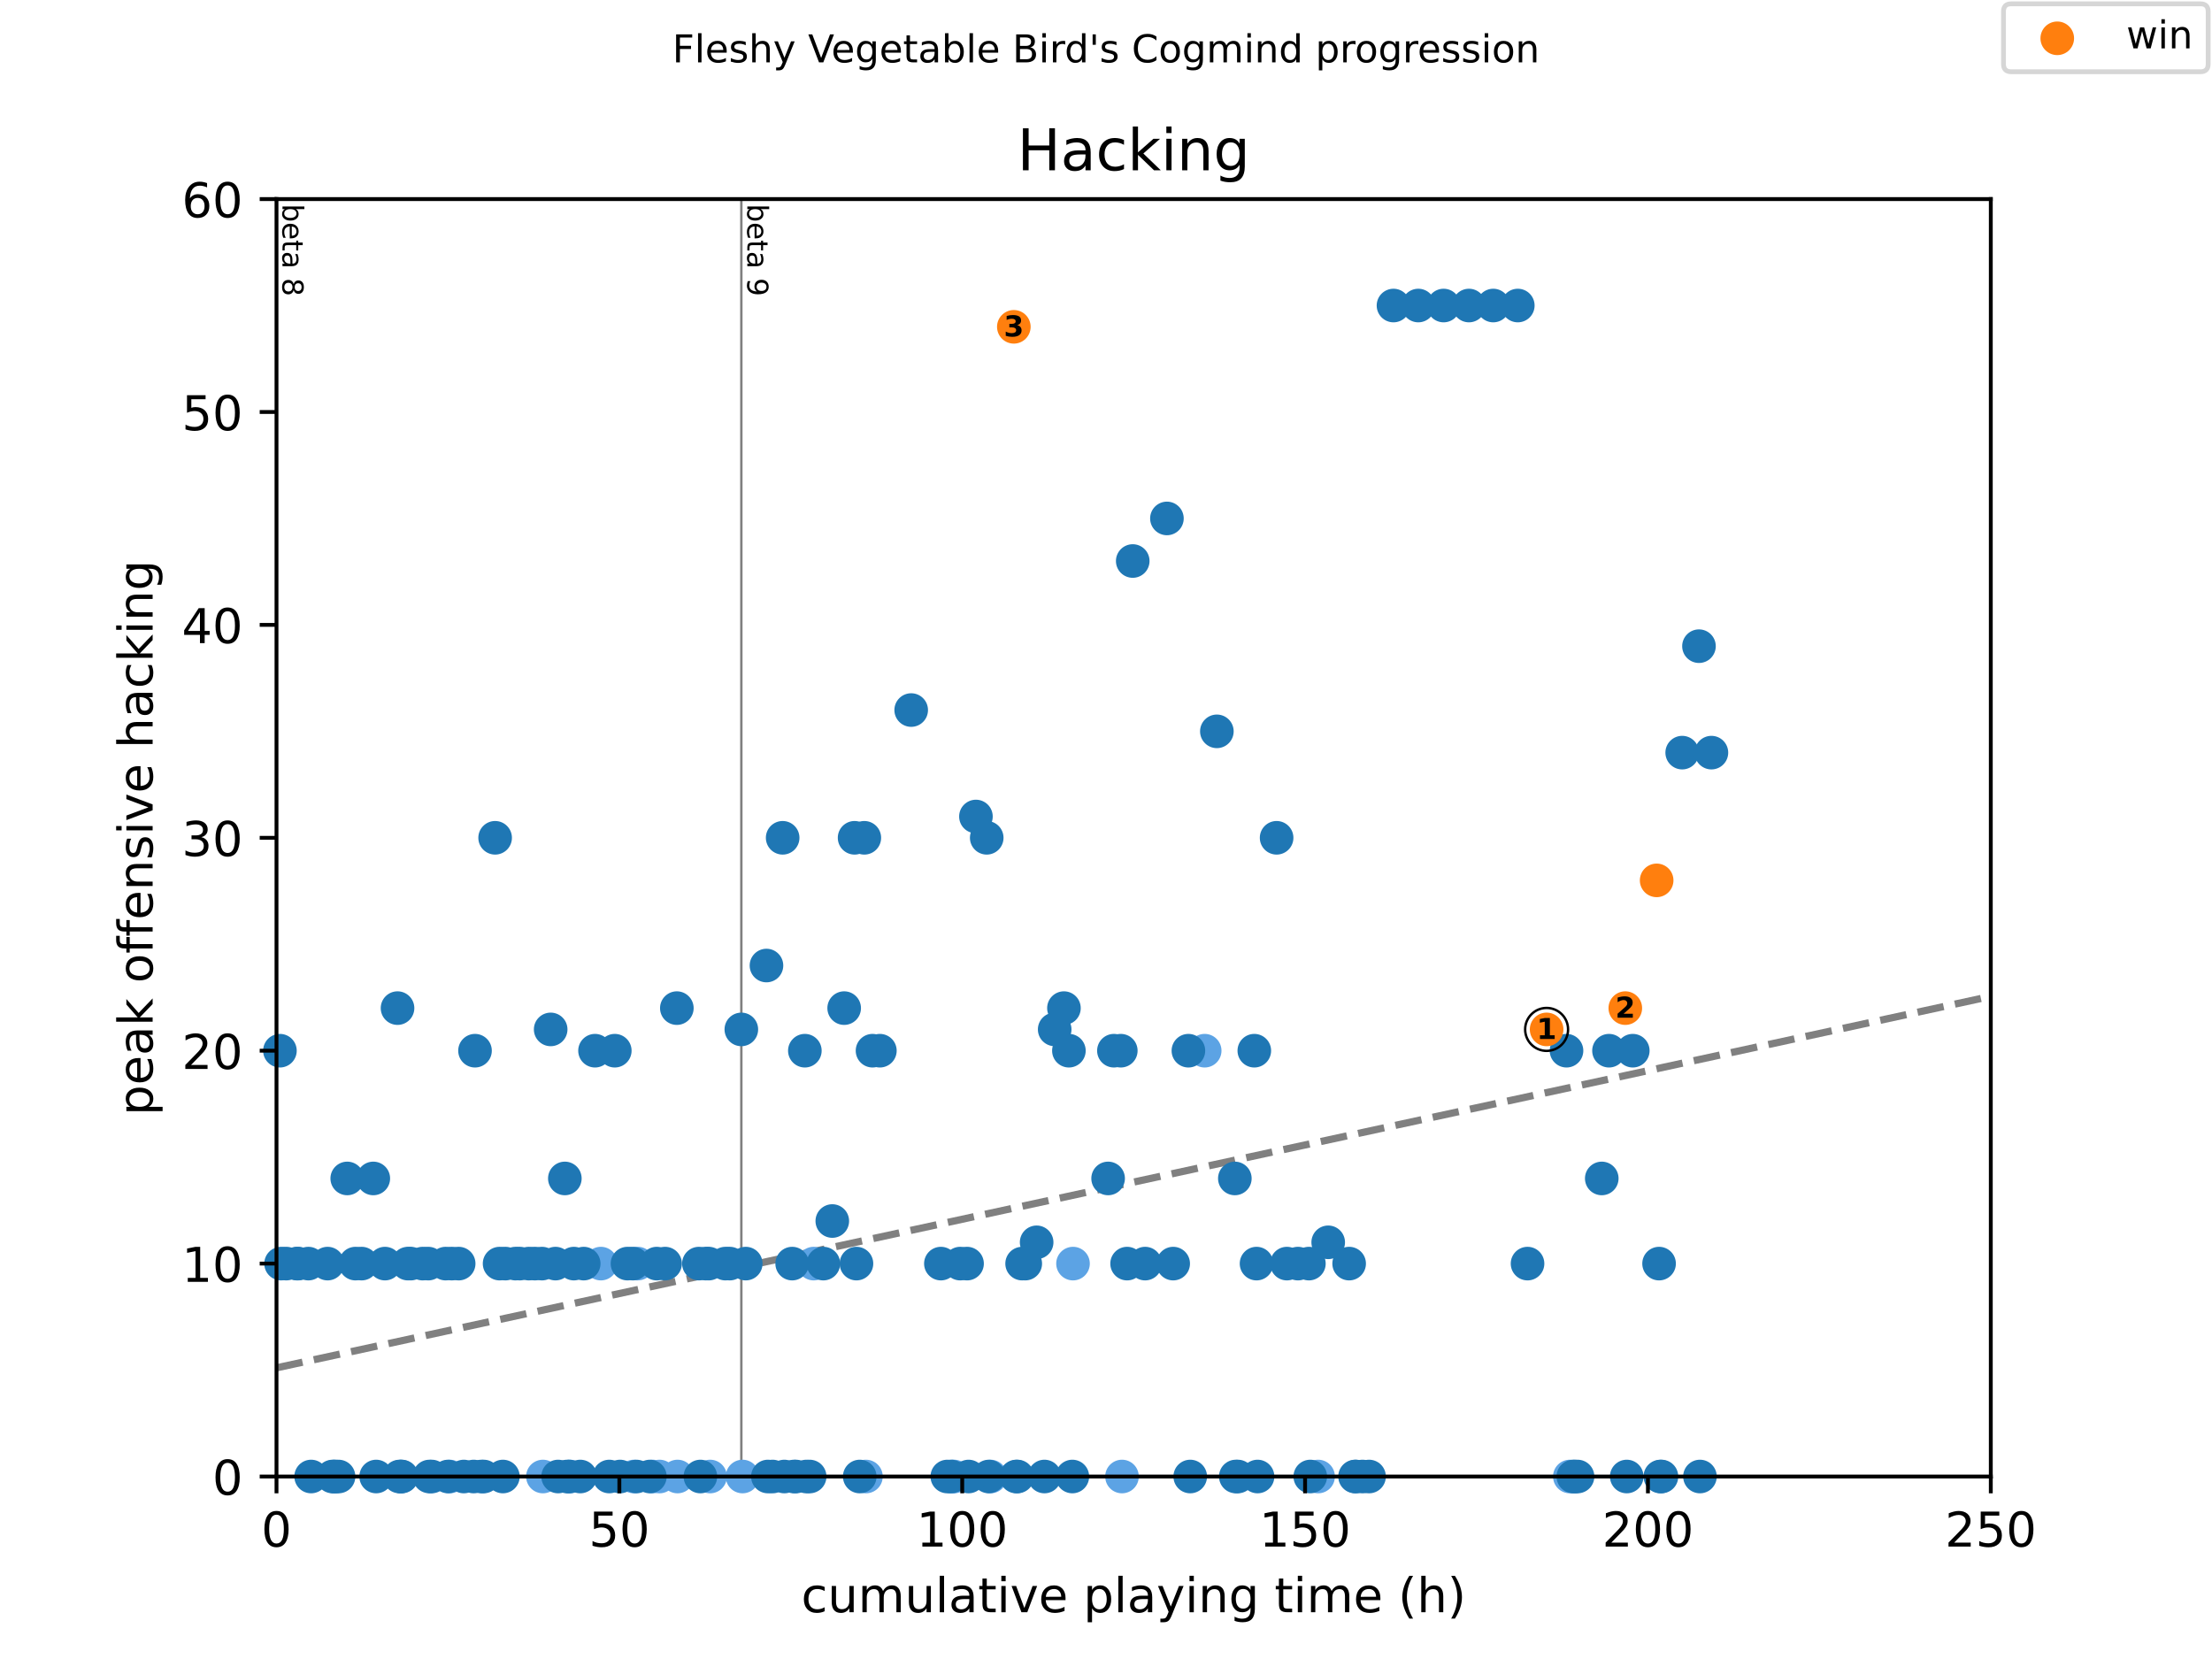 <?xml version="1.0" encoding="utf-8" standalone="no"?>
<!DOCTYPE svg PUBLIC "-//W3C//DTD SVG 1.1//EN"
  "http://www.w3.org/Graphics/SVG/1.1/DTD/svg11.dtd">
<!-- Created with matplotlib (https://matplotlib.org/) -->
<svg height="345.6pt" version="1.1" viewBox="0 0 460.8 345.6" width="460.8pt" xmlns="http://www.w3.org/2000/svg" xmlns:xlink="http://www.w3.org/1999/xlink">
 <defs>
  <style type="text/css">
*{stroke-linecap:butt;stroke-linejoin:round;}
  </style>
 </defs>
 <g id="figure_1">
  <g id="patch_1">
   <path d="M 0 345.6 
L 460.8 345.6 
L 460.8 0 
L 0 0 
z
" style="fill:#ffffff;"/>
  </g>
  <g id="axes_1">
   <g id="patch_2">
    <path d="M 57.6 307.584 
L 414.72 307.584 
L 414.72 41.472 
L 57.6 41.472 
z
" style="fill:#ffffff;"/>
   </g>
   <g id="line2d_1">
    <path clip-path="url(#p43dae8e681)" d="M 57.6 284.947 
L 414.72 207.556 
" style="fill:none;stroke:#808080;stroke-dasharray:5.55,2.4;stroke-dashoffset:0;stroke-width:1.5;"/>
   </g>
   <g id="line2d_2">
    <path clip-path="url(#p43dae8e681)" d="M 154.434 307.584 
L 154.434 41.472 
" style="fill:none;stroke:#808080;stroke-linecap:square;stroke-width:0.5;"/>
   </g>
   <g id="text_1">
    <!-- beta 8 -->
    <defs>
     <path d="M 48.688 27.297 
Q 48.688 37.203 44.609 42.844 
Q 40.531 48.484 33.406 48.484 
Q 26.266 48.484 22.188 42.844 
Q 18.109 37.203 18.109 27.297 
Q 18.109 17.391 22.188 11.75 
Q 26.266 6.109 33.406 6.109 
Q 40.531 6.109 44.609 11.75 
Q 48.688 17.391 48.688 27.297 
z
M 18.109 46.391 
Q 20.953 51.266 25.266 53.625 
Q 29.594 56 35.594 56 
Q 45.562 56 51.781 48.094 
Q 58.016 40.188 58.016 27.297 
Q 58.016 14.406 51.781 6.484 
Q 45.562 -1.422 35.594 -1.422 
Q 29.594 -1.422 25.266 0.953 
Q 20.953 3.328 18.109 8.203 
L 18.109 0 
L 9.078 0 
L 9.078 75.984 
L 18.109 75.984 
z
" id="DejaVuSans-98"/>
     <path d="M 56.203 29.594 
L 56.203 25.203 
L 14.891 25.203 
Q 15.484 15.922 20.484 11.062 
Q 25.484 6.203 34.422 6.203 
Q 39.594 6.203 44.453 7.469 
Q 49.312 8.734 54.109 11.281 
L 54.109 2.781 
Q 49.266 0.734 44.188 -0.344 
Q 39.109 -1.422 33.891 -1.422 
Q 20.797 -1.422 13.156 6.188 
Q 5.516 13.812 5.516 26.812 
Q 5.516 40.234 12.766 48.109 
Q 20.016 56 32.328 56 
Q 43.359 56 49.781 48.891 
Q 56.203 41.797 56.203 29.594 
z
M 47.219 32.234 
Q 47.125 39.594 43.094 43.984 
Q 39.062 48.391 32.422 48.391 
Q 24.906 48.391 20.391 44.141 
Q 15.875 39.891 15.188 32.172 
z
" id="DejaVuSans-101"/>
     <path d="M 18.312 70.219 
L 18.312 54.688 
L 36.812 54.688 
L 36.812 47.703 
L 18.312 47.703 
L 18.312 18.016 
Q 18.312 11.328 20.141 9.422 
Q 21.969 7.516 27.594 7.516 
L 36.812 7.516 
L 36.812 0 
L 27.594 0 
Q 17.188 0 13.234 3.875 
Q 9.281 7.766 9.281 18.016 
L 9.281 47.703 
L 2.688 47.703 
L 2.688 54.688 
L 9.281 54.688 
L 9.281 70.219 
z
" id="DejaVuSans-116"/>
     <path d="M 34.281 27.484 
Q 23.391 27.484 19.188 25 
Q 14.984 22.516 14.984 16.5 
Q 14.984 11.719 18.141 8.906 
Q 21.297 6.109 26.703 6.109 
Q 34.188 6.109 38.703 11.406 
Q 43.219 16.703 43.219 25.484 
L 43.219 27.484 
z
M 52.203 31.203 
L 52.203 0 
L 43.219 0 
L 43.219 8.297 
Q 40.141 3.328 35.547 0.953 
Q 30.953 -1.422 24.312 -1.422 
Q 15.922 -1.422 10.953 3.297 
Q 6 8.016 6 15.922 
Q 6 25.141 12.172 29.828 
Q 18.359 34.516 30.609 34.516 
L 43.219 34.516 
L 43.219 35.406 
Q 43.219 41.609 39.141 45 
Q 35.062 48.391 27.688 48.391 
Q 23 48.391 18.547 47.266 
Q 14.109 46.141 10.016 43.891 
L 10.016 52.203 
Q 14.938 54.109 19.578 55.047 
Q 24.219 56 28.609 56 
Q 40.484 56 46.344 49.844 
Q 52.203 43.703 52.203 31.203 
z
" id="DejaVuSans-97"/>
     <path id="DejaVuSans-32"/>
     <path d="M 31.781 34.625 
Q 24.75 34.625 20.719 30.859 
Q 16.703 27.094 16.703 20.516 
Q 16.703 13.922 20.719 10.156 
Q 24.75 6.391 31.781 6.391 
Q 38.812 6.391 42.859 10.172 
Q 46.922 13.969 46.922 20.516 
Q 46.922 27.094 42.891 30.859 
Q 38.875 34.625 31.781 34.625 
z
M 21.922 38.812 
Q 15.578 40.375 12.031 44.719 
Q 8.5 49.078 8.5 55.328 
Q 8.5 64.062 14.719 69.141 
Q 20.953 74.219 31.781 74.219 
Q 42.672 74.219 48.875 69.141 
Q 55.078 64.062 55.078 55.328 
Q 55.078 49.078 51.531 44.719 
Q 48 40.375 41.703 38.812 
Q 48.828 37.156 52.797 32.312 
Q 56.781 27.484 56.781 20.516 
Q 56.781 9.906 50.312 4.234 
Q 43.844 -1.422 31.781 -1.422 
Q 19.734 -1.422 13.25 4.234 
Q 6.781 9.906 6.781 20.516 
Q 6.781 27.484 10.781 32.312 
Q 14.797 37.156 21.922 38.812 
z
M 18.312 54.391 
Q 18.312 48.734 21.844 45.562 
Q 25.391 42.391 31.781 42.391 
Q 38.141 42.391 41.719 45.562 
Q 45.312 48.734 45.312 54.391 
Q 45.312 60.062 41.719 63.234 
Q 38.141 66.406 31.781 66.406 
Q 25.391 66.406 21.844 63.234 
Q 18.312 60.062 18.312 54.391 
z
" id="DejaVuSans-56"/>
    </defs>
    <g transform="translate(58.848 42.472)rotate(-270)scale(0.06 -0.06)">
     <use xlink:href="#DejaVuSans-98"/>
     <use x="63.477" xlink:href="#DejaVuSans-101"/>
     <use x="125" xlink:href="#DejaVuSans-116"/>
     <use x="164.209" xlink:href="#DejaVuSans-97"/>
     <use x="225.488" xlink:href="#DejaVuSans-32"/>
     <use x="257.275" xlink:href="#DejaVuSans-56"/>
    </g>
   </g>
   <g id="text_2">
    <!-- beta 9 -->
    <defs>
     <path d="M 10.984 1.516 
L 10.984 10.5 
Q 14.703 8.734 18.5 7.812 
Q 22.312 6.891 25.984 6.891 
Q 35.75 6.891 40.891 13.453 
Q 46.047 20.016 46.781 33.406 
Q 43.953 29.203 39.594 26.953 
Q 35.25 24.703 29.984 24.703 
Q 19.047 24.703 12.672 31.312 
Q 6.297 37.938 6.297 49.422 
Q 6.297 60.641 12.938 67.422 
Q 19.578 74.219 30.609 74.219 
Q 43.266 74.219 49.922 64.516 
Q 56.594 54.828 56.594 36.375 
Q 56.594 19.141 48.406 8.859 
Q 40.234 -1.422 26.422 -1.422 
Q 22.703 -1.422 18.891 -0.688 
Q 15.094 0.047 10.984 1.516 
z
M 30.609 32.422 
Q 37.25 32.422 41.125 36.953 
Q 45.016 41.5 45.016 49.422 
Q 45.016 57.281 41.125 61.844 
Q 37.25 66.406 30.609 66.406 
Q 23.969 66.406 20.094 61.844 
Q 16.219 57.281 16.219 49.422 
Q 16.219 41.5 20.094 36.953 
Q 23.969 32.422 30.609 32.422 
z
" id="DejaVuSans-57"/>
    </defs>
    <g transform="translate(155.682 42.472)rotate(-270)scale(0.06 -0.06)">
     <use xlink:href="#DejaVuSans-98"/>
     <use x="63.477" xlink:href="#DejaVuSans-101"/>
     <use x="125" xlink:href="#DejaVuSans-116"/>
     <use x="164.209" xlink:href="#DejaVuSans-97"/>
     <use x="225.488" xlink:href="#DejaVuSans-32"/>
     <use x="257.275" xlink:href="#DejaVuSans-57"/>
    </g>
   </g>
   <g id="PathCollection_1">
    <defs>
     <path d="M 0 3 
C 0.796 3 1.559 2.684 2.121 2.121 
C 2.684 1.559 3 0.796 3 0 
C 3 -0.796 2.684 -1.559 2.121 -2.121 
C 1.559 -2.684 0.796 -3 0 -3 
C -0.796 -3 -1.559 -2.684 -2.121 -2.121 
C -2.684 -1.559 -3 -0.796 -3 0 
C -3 0.796 -2.684 1.559 -2.121 2.121 
C -1.559 2.684 -0.796 3 0 3 
z
" id="m306a05df98" style="stroke:#5ca3e4;"/>
    </defs>
    <g>
     <use style="fill:#5ca3e4;stroke:#5ca3e4;" x="93.693" xlink:href="#m306a05df98" y="307.584"/>
     <use style="fill:#5ca3e4;stroke:#5ca3e4;" x="113.096" xlink:href="#m306a05df98" y="307.584"/>
     <use style="fill:#5ca3e4;stroke:#5ca3e4;" x="118.739" xlink:href="#m306a05df98" y="307.584"/>
     <use style="fill:#5ca3e4;stroke:#5ca3e4;" x="125.167" xlink:href="#m306a05df98" y="263.232"/>
     <use style="fill:#5ca3e4;stroke:#5ca3e4;" x="132.048" xlink:href="#m306a05df98" y="307.584"/>
     <use style="fill:#5ca3e4;stroke:#5ca3e4;" x="132.857" xlink:href="#m306a05df98" y="263.232"/>
     <use style="fill:#5ca3e4;stroke:#5ca3e4;" x="135.952" xlink:href="#m306a05df98" y="307.584"/>
     <use style="fill:#5ca3e4;stroke:#5ca3e4;" x="137.381" xlink:href="#m306a05df98" y="307.584"/>
     <use style="fill:#5ca3e4;stroke:#5ca3e4;" x="141.142" xlink:href="#m306a05df98" y="307.584"/>
     <use style="fill:#5ca3e4;stroke:#5ca3e4;" x="147.928" xlink:href="#m306a05df98" y="307.584"/>
     <use style="fill:#5ca3e4;stroke:#5ca3e4;" x="154.684" xlink:href="#m306a05df98" y="307.584"/>
     <use style="fill:#5ca3e4;stroke:#5ca3e4;" x="169.503" xlink:href="#m306a05df98" y="263.232"/>
     <use style="fill:#5ca3e4;stroke:#5ca3e4;" x="180.391" xlink:href="#m306a05df98" y="307.584"/>
     <use style="fill:#5ca3e4;stroke:#5ca3e4;" x="198.333" xlink:href="#m306a05df98" y="307.584"/>
     <use style="fill:#5ca3e4;stroke:#5ca3e4;" x="198.75" xlink:href="#m306a05df98" y="307.584"/>
     <use style="fill:#5ca3e4;stroke:#5ca3e4;" x="206.344" xlink:href="#m306a05df98" y="307.584"/>
     <use style="fill:#5ca3e4;stroke:#5ca3e4;" x="223.529" xlink:href="#m306a05df98" y="263.232"/>
     <use style="fill:#5ca3e4;stroke:#5ca3e4;" x="233.732" xlink:href="#m306a05df98" y="307.584"/>
     <use style="fill:#5ca3e4;stroke:#5ca3e4;" x="250.958" xlink:href="#m306a05df98" y="218.88"/>
     <use style="fill:#5ca3e4;stroke:#5ca3e4;" x="274.583" xlink:href="#m306a05df98" y="307.584"/>
     <use style="fill:#5ca3e4;stroke:#5ca3e4;" x="327.026" xlink:href="#m306a05df98" y="307.584"/>
    </g>
   </g>
   <g id="PathCollection_2">
    <defs>
     <path d="M 0 3 
C 0.796 3 1.559 2.684 2.121 2.121 
C 2.684 1.559 3 0.796 3 0 
C 3 -0.796 2.684 -1.559 2.121 -2.121 
C 1.559 -2.684 0.796 -3 0 -3 
C -0.796 -3 -1.559 -2.684 -2.121 -2.121 
C -2.684 -1.559 -3 -0.796 -3 0 
C -3 0.796 -2.684 1.559 -2.121 2.121 
C -1.559 2.684 -0.796 3 0 3 
z
" id="md3c2650d55" style="stroke:#1f77b4;"/>
    </defs>
    <g>
     <use style="fill:#1f77b4;stroke:#1f77b4;" x="58.314" xlink:href="#md3c2650d55" y="218.88"/>
     <use style="fill:#1f77b4;stroke:#1f77b4;" x="58.552" xlink:href="#md3c2650d55" y="263.232"/>
     <use style="fill:#1f77b4;stroke:#1f77b4;" x="59.647" xlink:href="#md3c2650d55" y="263.232"/>
     <use style="fill:#1f77b4;stroke:#1f77b4;" x="61.838" xlink:href="#md3c2650d55" y="263.232"/>
     <use style="fill:#1f77b4;stroke:#1f77b4;" x="62.124" xlink:href="#md3c2650d55" y="263.232"/>
     <use style="fill:#1f77b4;stroke:#1f77b4;" x="64.242" xlink:href="#md3c2650d55" y="263.232"/>
     <use style="fill:#1f77b4;stroke:#1f77b4;" x="64.814" xlink:href="#md3c2650d55" y="307.584"/>
     <use style="fill:#1f77b4;stroke:#1f77b4;" x="68.242" xlink:href="#md3c2650d55" y="263.232"/>
     <use style="fill:#1f77b4;stroke:#1f77b4;" x="69.266" xlink:href="#md3c2650d55" y="307.584"/>
     <use style="fill:#1f77b4;stroke:#1f77b4;" x="69.599" xlink:href="#md3c2650d55" y="307.584"/>
     <use style="fill:#1f77b4;stroke:#1f77b4;" x="69.885" xlink:href="#md3c2650d55" y="307.584"/>
     <use style="fill:#1f77b4;stroke:#1f77b4;" x="70.528" xlink:href="#md3c2650d55" y="307.584"/>
     <use style="fill:#1f77b4;stroke:#1f77b4;" x="72.337" xlink:href="#md3c2650d55" y="245.491"/>
     <use style="fill:#1f77b4;stroke:#1f77b4;" x="74.051" xlink:href="#md3c2650d55" y="263.232"/>
     <use style="fill:#1f77b4;stroke:#1f77b4;" x="75.337" xlink:href="#md3c2650d55" y="263.232"/>
     <use style="fill:#1f77b4;stroke:#1f77b4;" x="77.765" xlink:href="#md3c2650d55" y="245.491"/>
     <use style="fill:#1f77b4;stroke:#1f77b4;" x="78.361" xlink:href="#md3c2650d55" y="307.584"/>
     <use style="fill:#1f77b4;stroke:#1f77b4;" x="80.194" xlink:href="#md3c2650d55" y="263.232"/>
     <use style="fill:#1f77b4;stroke:#1f77b4;" x="82.813" xlink:href="#md3c2650d55" y="210.01"/>
     <use style="fill:#1f77b4;stroke:#1f77b4;" x="83.217" xlink:href="#md3c2650d55" y="307.584"/>
     <use style="fill:#1f77b4;stroke:#1f77b4;" x="83.527" xlink:href="#md3c2650d55" y="307.584"/>
     <use style="fill:#1f77b4;stroke:#1f77b4;" x="83.694" xlink:href="#md3c2650d55" y="307.584"/>
     <use style="fill:#1f77b4;stroke:#1f77b4;" x="84.979" xlink:href="#md3c2650d55" y="263.232"/>
     <use style="fill:#1f77b4;stroke:#1f77b4;" x="85.551" xlink:href="#md3c2650d55" y="263.232"/>
     <use style="fill:#1f77b4;stroke:#1f77b4;" x="88.05" xlink:href="#md3c2650d55" y="263.232"/>
     <use style="fill:#1f77b4;stroke:#1f77b4;" x="89.217" xlink:href="#md3c2650d55" y="263.232"/>
     <use style="fill:#1f77b4;stroke:#1f77b4;" x="89.455" xlink:href="#md3c2650d55" y="307.584"/>
     <use style="fill:#1f77b4;stroke:#1f77b4;" x="89.931" xlink:href="#md3c2650d55" y="307.584"/>
     <use style="fill:#1f77b4;stroke:#1f77b4;" x="92.836" xlink:href="#md3c2650d55" y="263.232"/>
     <use style="fill:#1f77b4;stroke:#1f77b4;" x="93.336" xlink:href="#md3c2650d55" y="307.584"/>
     <use style="fill:#1f77b4;stroke:#1f77b4;" x="94.121" xlink:href="#md3c2650d55" y="263.232"/>
     <use style="fill:#1f77b4;stroke:#1f77b4;" x="95.55" xlink:href="#md3c2650d55" y="263.232"/>
     <use style="fill:#1f77b4;stroke:#1f77b4;" x="96.621" xlink:href="#md3c2650d55" y="307.584"/>
     <use style="fill:#1f77b4;stroke:#1f77b4;" x="98.669" xlink:href="#md3c2650d55" y="307.584"/>
     <use style="fill:#1f77b4;stroke:#1f77b4;" x="98.954" xlink:href="#md3c2650d55" y="218.88"/>
     <use style="fill:#1f77b4;stroke:#1f77b4;" x="100.288" xlink:href="#md3c2650d55" y="307.584"/>
     <use style="fill:#1f77b4;stroke:#1f77b4;" x="100.764" xlink:href="#md3c2650d55" y="307.584"/>
     <use style="fill:#1f77b4;stroke:#1f77b4;" x="103.145" xlink:href="#md3c2650d55" y="174.528"/>
     <use style="fill:#1f77b4;stroke:#1f77b4;" x="104.073" xlink:href="#md3c2650d55" y="263.232"/>
     <use style="fill:#1f77b4;stroke:#1f77b4;" x="104.764" xlink:href="#md3c2650d55" y="307.584"/>
     <use style="fill:#1f77b4;stroke:#1f77b4;" x="105.287" xlink:href="#md3c2650d55" y="263.232"/>
     <use style="fill:#1f77b4;stroke:#1f77b4;" x="107.383" xlink:href="#md3c2650d55" y="263.232"/>
     <use style="fill:#1f77b4;stroke:#1f77b4;" x="108.287" xlink:href="#md3c2650d55" y="263.232"/>
     <use style="fill:#1f77b4;stroke:#1f77b4;" x="110.168" xlink:href="#md3c2650d55" y="263.232"/>
     <use style="fill:#1f77b4;stroke:#1f77b4;" x="111.43" xlink:href="#md3c2650d55" y="263.232"/>
     <use style="fill:#1f77b4;stroke:#1f77b4;" x="112.906" xlink:href="#md3c2650d55" y="263.232"/>
     <use style="fill:#1f77b4;stroke:#1f77b4;" x="114.715" xlink:href="#md3c2650d55" y="214.445"/>
     <use style="fill:#1f77b4;stroke:#1f77b4;" x="115.715" xlink:href="#md3c2650d55" y="263.232"/>
     <use style="fill:#1f77b4;stroke:#1f77b4;" x="116.263" xlink:href="#md3c2650d55" y="307.584"/>
     <use style="fill:#1f77b4;stroke:#1f77b4;" x="117.668" xlink:href="#md3c2650d55" y="245.491"/>
     <use style="fill:#1f77b4;stroke:#1f77b4;" x="118.144" xlink:href="#md3c2650d55" y="307.584"/>
     <use style="fill:#1f77b4;stroke:#1f77b4;" x="118.596" xlink:href="#md3c2650d55" y="307.584"/>
     <use style="fill:#1f77b4;stroke:#1f77b4;" x="119.548" xlink:href="#md3c2650d55" y="263.232"/>
     <use style="fill:#1f77b4;stroke:#1f77b4;" x="120.882" xlink:href="#md3c2650d55" y="307.584"/>
     <use style="fill:#1f77b4;stroke:#1f77b4;" x="121.596" xlink:href="#md3c2650d55" y="263.232"/>
     <use style="fill:#1f77b4;stroke:#1f77b4;" x="123.953" xlink:href="#md3c2650d55" y="218.88"/>
     <use style="fill:#1f77b4;stroke:#1f77b4;" x="126.929" xlink:href="#md3c2650d55" y="307.584"/>
     <use style="fill:#1f77b4;stroke:#1f77b4;" x="128.072" xlink:href="#md3c2650d55" y="218.88"/>
     <use style="fill:#1f77b4;stroke:#1f77b4;" x="129.167" xlink:href="#md3c2650d55" y="307.584"/>
     <use style="fill:#1f77b4;stroke:#1f77b4;" x="130.714" xlink:href="#md3c2650d55" y="263.232"/>
     <use style="fill:#1f77b4;stroke:#1f77b4;" x="131.833" xlink:href="#md3c2650d55" y="263.232"/>
     <use style="fill:#1f77b4;stroke:#1f77b4;" x="132.571" xlink:href="#md3c2650d55" y="307.584"/>
     <use style="fill:#1f77b4;stroke:#1f77b4;" x="135.381" xlink:href="#md3c2650d55" y="307.584"/>
     <use style="fill:#1f77b4;stroke:#1f77b4;" x="136.809" xlink:href="#md3c2650d55" y="263.232"/>
     <use style="fill:#1f77b4;stroke:#1f77b4;" x="138.547" xlink:href="#md3c2650d55" y="263.232"/>
     <use style="fill:#1f77b4;stroke:#1f77b4;" x="140.999" xlink:href="#md3c2650d55" y="210.01"/>
     <use style="fill:#1f77b4;stroke:#1f77b4;" x="145.594" xlink:href="#md3c2650d55" y="263.232"/>
     <use style="fill:#1f77b4;stroke:#1f77b4;" x="145.904" xlink:href="#md3c2650d55" y="307.584"/>
     <use style="fill:#1f77b4;stroke:#1f77b4;" x="147.047" xlink:href="#md3c2650d55" y="263.232"/>
     <use style="fill:#1f77b4;stroke:#1f77b4;" x="147.642" xlink:href="#md3c2650d55" y="263.232"/>
     <use style="fill:#1f77b4;stroke:#1f77b4;" x="151.118" xlink:href="#md3c2650d55" y="263.232"/>
     <use style="fill:#1f77b4;stroke:#1f77b4;" x="152.023" xlink:href="#md3c2650d55" y="263.232"/>
     <use style="fill:#1f77b4;stroke:#1f77b4;" x="154.434" xlink:href="#md3c2650d55" y="214.445"/>
     <use style="fill:#1f77b4;stroke:#1f77b4;" x="155.355" xlink:href="#md3c2650d55" y="263.232"/>
     <use style="fill:#1f77b4;stroke:#1f77b4;" x="159.669" xlink:href="#md3c2650d55" y="201.139"/>
     <use style="fill:#1f77b4;stroke:#1f77b4;" x="159.966" xlink:href="#md3c2650d55" y="307.584"/>
     <use style="fill:#1f77b4;stroke:#1f77b4;" x="160.948" xlink:href="#md3c2650d55" y="307.584"/>
     <use style="fill:#1f77b4;stroke:#1f77b4;" x="163.042" xlink:href="#md3c2650d55" y="174.528"/>
     <use style="fill:#1f77b4;stroke:#1f77b4;" x="163.393" xlink:href="#md3c2650d55" y="307.584"/>
     <use style="fill:#1f77b4;stroke:#1f77b4;" x="165.023" xlink:href="#md3c2650d55" y="263.232"/>
     <use style="fill:#1f77b4;stroke:#1f77b4;" x="165.393" xlink:href="#md3c2650d55" y="307.584"/>
     <use style="fill:#1f77b4;stroke:#1f77b4;" x="165.811" xlink:href="#md3c2650d55" y="307.584"/>
     <use style="fill:#1f77b4;stroke:#1f77b4;" x="167.666" xlink:href="#md3c2650d55" y="218.88"/>
     <use style="fill:#1f77b4;stroke:#1f77b4;" x="167.981" xlink:href="#md3c2650d55" y="307.584"/>
     <use style="fill:#1f77b4;stroke:#1f77b4;" x="168.668" xlink:href="#md3c2650d55" y="307.584"/>
     <use style="fill:#1f77b4;stroke:#1f77b4;" x="171.524" xlink:href="#md3c2650d55" y="263.232"/>
     <use style="fill:#1f77b4;stroke:#1f77b4;" x="173.383" xlink:href="#md3c2650d55" y="254.362"/>
     <use style="fill:#1f77b4;stroke:#1f77b4;" x="175.856" xlink:href="#md3c2650d55" y="210.01"/>
     <use style="fill:#1f77b4;stroke:#1f77b4;" x="178.026" xlink:href="#md3c2650d55" y="174.528"/>
     <use style="fill:#1f77b4;stroke:#1f77b4;" x="178.416" xlink:href="#md3c2650d55" y="263.232"/>
     <use style="fill:#1f77b4;stroke:#1f77b4;" x="179.097" xlink:href="#md3c2650d55" y="307.584"/>
     <use style="fill:#1f77b4;stroke:#1f77b4;" x="180.054" xlink:href="#md3c2650d55" y="174.528"/>
     <use style="fill:#1f77b4;stroke:#1f77b4;" x="181.763" xlink:href="#md3c2650d55" y="218.88"/>
     <use style="fill:#1f77b4;stroke:#1f77b4;" x="183.294" xlink:href="#md3c2650d55" y="218.88"/>
     <use style="fill:#1f77b4;stroke:#1f77b4;" x="189.818" xlink:href="#md3c2650d55" y="147.917"/>
     <use style="fill:#1f77b4;stroke:#1f77b4;" x="196.004" xlink:href="#md3c2650d55" y="263.232"/>
     <use style="fill:#1f77b4;stroke:#1f77b4;" x="197.341" xlink:href="#md3c2650d55" y="307.584"/>
     <use style="fill:#1f77b4;stroke:#1f77b4;" x="198.151" xlink:href="#md3c2650d55" y="307.584"/>
     <use style="fill:#1f77b4;stroke:#1f77b4;" x="200.023" xlink:href="#md3c2650d55" y="263.232"/>
     <use style="fill:#1f77b4;stroke:#1f77b4;" x="201.455" xlink:href="#md3c2650d55" y="263.232"/>
     <use style="fill:#1f77b4;stroke:#1f77b4;" x="201.774" xlink:href="#md3c2650d55" y="307.584"/>
     <use style="fill:#1f77b4;stroke:#1f77b4;" x="203.305" xlink:href="#md3c2650d55" y="170.093"/>
     <use style="fill:#1f77b4;stroke:#1f77b4;" x="205.554" xlink:href="#md3c2650d55" y="174.528"/>
     <use style="fill:#1f77b4;stroke:#1f77b4;" x="205.989" xlink:href="#md3c2650d55" y="307.584"/>
     <use style="fill:#1f77b4;stroke:#1f77b4;" x="211.699" xlink:href="#md3c2650d55" y="307.584"/>
     <use style="fill:#1f77b4;stroke:#1f77b4;" x="211.949" xlink:href="#md3c2650d55" y="307.584"/>
     <use style="fill:#1f77b4;stroke:#1f77b4;" x="212.926" xlink:href="#md3c2650d55" y="263.232"/>
     <use style="fill:#1f77b4;stroke:#1f77b4;" x="213.58" xlink:href="#md3c2650d55" y="263.232"/>
     <use style="fill:#1f77b4;stroke:#1f77b4;" x="215.951" xlink:href="#md3c2650d55" y="258.797"/>
     <use style="fill:#1f77b4;stroke:#1f77b4;" x="217.58" xlink:href="#md3c2650d55" y="307.584"/>
     <use style="fill:#1f77b4;stroke:#1f77b4;" x="219.709" xlink:href="#md3c2650d55" y="214.445"/>
     <use style="fill:#1f77b4;stroke:#1f77b4;" x="221.638" xlink:href="#md3c2650d55" y="210.01"/>
     <use style="fill:#1f77b4;stroke:#1f77b4;" x="222.672" xlink:href="#md3c2650d55" y="218.88"/>
     <use style="fill:#1f77b4;stroke:#1f77b4;" x="223.391" xlink:href="#md3c2650d55" y="307.584"/>
     <use style="fill:#1f77b4;stroke:#1f77b4;" x="230.841" xlink:href="#md3c2650d55" y="245.491"/>
     <use style="fill:#1f77b4;stroke:#1f77b4;" x="232.048" xlink:href="#md3c2650d55" y="218.88"/>
     <use style="fill:#1f77b4;stroke:#1f77b4;" x="233.482" xlink:href="#md3c2650d55" y="218.88"/>
     <use style="fill:#1f77b4;stroke:#1f77b4;" x="234.795" xlink:href="#md3c2650d55" y="263.232"/>
     <use style="fill:#1f77b4;stroke:#1f77b4;" x="235.97" xlink:href="#md3c2650d55" y="116.87"/>
     <use style="fill:#1f77b4;stroke:#1f77b4;" x="238.55" xlink:href="#md3c2650d55" y="263.232"/>
     <use style="fill:#1f77b4;stroke:#1f77b4;" x="243.092" xlink:href="#md3c2650d55" y="108"/>
     <use style="fill:#1f77b4;stroke:#1f77b4;" x="244.396" xlink:href="#md3c2650d55" y="263.232"/>
     <use style="fill:#1f77b4;stroke:#1f77b4;" x="247.566" xlink:href="#md3c2650d55" y="218.88"/>
     <use style="fill:#1f77b4;stroke:#1f77b4;" x="247.947" xlink:href="#md3c2650d55" y="307.584"/>
     <use style="fill:#1f77b4;stroke:#1f77b4;" x="253.496" xlink:href="#md3c2650d55" y="152.352"/>
     <use style="fill:#1f77b4;stroke:#1f77b4;" x="257.241" xlink:href="#md3c2650d55" y="245.491"/>
     <use style="fill:#1f77b4;stroke:#1f77b4;" x="257.441" xlink:href="#md3c2650d55" y="307.584"/>
     <use style="fill:#1f77b4;stroke:#1f77b4;" x="257.861" xlink:href="#md3c2650d55" y="307.584"/>
     <use style="fill:#1f77b4;stroke:#1f77b4;" x="261.295" xlink:href="#md3c2650d55" y="218.88"/>
     <use style="fill:#1f77b4;stroke:#1f77b4;" x="261.76" xlink:href="#md3c2650d55" y="263.232"/>
     <use style="fill:#1f77b4;stroke:#1f77b4;" x="261.972" xlink:href="#md3c2650d55" y="307.584"/>
     <use style="fill:#1f77b4;stroke:#1f77b4;" x="265.942" xlink:href="#md3c2650d55" y="174.528"/>
     <use style="fill:#1f77b4;stroke:#1f77b4;" x="268.088" xlink:href="#md3c2650d55" y="263.232"/>
     <use style="fill:#1f77b4;stroke:#1f77b4;" x="270.388" xlink:href="#md3c2650d55" y="263.232"/>
     <use style="fill:#1f77b4;stroke:#1f77b4;" x="272.666" xlink:href="#md3c2650d55" y="263.232"/>
     <use style="fill:#1f77b4;stroke:#1f77b4;" x="272.953" xlink:href="#md3c2650d55" y="307.584"/>
     <use style="fill:#1f77b4;stroke:#1f77b4;" x="276.689" xlink:href="#md3c2650d55" y="258.797"/>
     <use style="fill:#1f77b4;stroke:#1f77b4;" x="281.051" xlink:href="#md3c2650d55" y="263.232"/>
     <use style="fill:#1f77b4;stroke:#1f77b4;" x="282.28" xlink:href="#md3c2650d55" y="307.584"/>
     <use style="fill:#1f77b4;stroke:#1f77b4;" x="282.476" xlink:href="#md3c2650d55" y="307.584"/>
     <use style="fill:#1f77b4;stroke:#1f77b4;" x="283.839" xlink:href="#md3c2650d55" y="307.584"/>
     <use style="fill:#1f77b4;stroke:#1f77b4;" x="285.201" xlink:href="#md3c2650d55" y="307.584"/>
     <use style="fill:#1f77b4;stroke:#1f77b4;" x="290.289" xlink:href="#md3c2650d55" y="63.648"/>
     <use style="fill:#1f77b4;stroke:#1f77b4;" x="295.456" xlink:href="#md3c2650d55" y="63.648"/>
     <use style="fill:#1f77b4;stroke:#1f77b4;" x="300.732" xlink:href="#md3c2650d55" y="63.648"/>
     <use style="fill:#1f77b4;stroke:#1f77b4;" x="306.008" xlink:href="#md3c2650d55" y="63.648"/>
     <use style="fill:#1f77b4;stroke:#1f77b4;" x="311.073" xlink:href="#md3c2650d55" y="63.648"/>
     <use style="fill:#1f77b4;stroke:#1f77b4;" x="316.185" xlink:href="#md3c2650d55" y="63.648"/>
     <use style="fill:#1f77b4;stroke:#1f77b4;" x="318.214" xlink:href="#md3c2650d55" y="263.232"/>
     <use style="fill:#1f77b4;stroke:#1f77b4;" x="326.332" xlink:href="#md3c2650d55" y="218.88"/>
     <use style="fill:#1f77b4;stroke:#1f77b4;" x="327.757" xlink:href="#md3c2650d55" y="307.584"/>
     <use style="fill:#1f77b4;stroke:#1f77b4;" x="328.014" xlink:href="#md3c2650d55" y="307.584"/>
     <use style="fill:#1f77b4;stroke:#1f77b4;" x="328.631" xlink:href="#md3c2650d55" y="307.584"/>
     <use style="fill:#1f77b4;stroke:#1f77b4;" x="333.676" xlink:href="#md3c2650d55" y="245.491"/>
     <use style="fill:#1f77b4;stroke:#1f77b4;" x="335.183" xlink:href="#md3c2650d55" y="218.88"/>
     <use style="fill:#1f77b4;stroke:#1f77b4;" x="338.88" xlink:href="#md3c2650d55" y="307.584"/>
     <use style="fill:#1f77b4;stroke:#1f77b4;" x="340.138" xlink:href="#md3c2650d55" y="218.88"/>
     <use style="fill:#1f77b4;stroke:#1f77b4;" x="345.616" xlink:href="#md3c2650d55" y="263.232"/>
     <use style="fill:#1f77b4;stroke:#1f77b4;" x="345.877" xlink:href="#md3c2650d55" y="307.584"/>
     <use style="fill:#1f77b4;stroke:#1f77b4;" x="346.113" xlink:href="#md3c2650d55" y="307.584"/>
     <use style="fill:#1f77b4;stroke:#1f77b4;" x="350.433" xlink:href="#md3c2650d55" y="156.787"/>
     <use style="fill:#1f77b4;stroke:#1f77b4;" x="353.928" xlink:href="#md3c2650d55" y="134.611"/>
     <use style="fill:#1f77b4;stroke:#1f77b4;" x="354.132" xlink:href="#md3c2650d55" y="307.584"/>
     <use style="fill:#1f77b4;stroke:#1f77b4;" x="356.52" xlink:href="#md3c2650d55" y="156.787"/>
    </g>
   </g>
   <g id="PathCollection_3">
    <defs>
     <path d="M 0 3 
C 0.796 3 1.559 2.684 2.121 2.121 
C 2.684 1.559 3 0.796 3 0 
C 3 -0.796 2.684 -1.559 2.121 -2.121 
C 1.559 -2.684 0.796 -3 0 -3 
C -0.796 -3 -1.559 -2.684 -2.121 -2.121 
C -2.684 -1.559 -3 -0.796 -3 0 
C -3 0.796 -2.684 1.559 -2.121 2.121 
C -1.559 2.684 -0.796 3 0 3 
z
" id="mc25fce978a" style="stroke:#ff7f0e;"/>
    </defs>
    <g>
     <use style="fill:#ff7f0e;stroke:#ff7f0e;" x="211.2" xlink:href="#mc25fce978a" y="68.083"/>
     <use style="fill:#ff7f0e;stroke:#ff7f0e;" x="322.188" xlink:href="#mc25fce978a" y="214.445"/>
     <use style="fill:#ff7f0e;stroke:#ff7f0e;" x="338.581" xlink:href="#mc25fce978a" y="210.01"/>
     <use style="fill:#ff7f0e;stroke:#ff7f0e;" x="345.111" xlink:href="#mc25fce978a" y="183.398"/>
    </g>
   </g>
   <g id="PathCollection_4">
    <path d="M 322.188 218.917 
C 323.374 218.917 324.511 218.446 325.35 217.607 
C 326.189 216.768 326.66 215.631 326.66 214.445 
C 326.66 213.259 326.189 212.121 325.35 211.283 
C 324.511 210.444 323.374 209.973 322.188 209.973 
C 321.002 209.973 319.864 210.444 319.026 211.283 
C 318.187 212.121 317.716 213.259 317.716 214.445 
C 317.716 215.631 318.187 216.768 319.026 217.607 
C 319.864 218.446 321.002 218.917 322.188 218.917 
z
" style="fill:none;stroke:#000000;stroke-width:0.5;"/>
   </g>
   <g id="matplotlib.axis_1">
    <g id="xtick_1">
     <g id="line2d_3">
      <defs>
       <path d="M 0 0 
L 0 3.5 
" id="me534fbe913" style="stroke:#000000;stroke-width:0.8;"/>
      </defs>
      <g>
       <use style="stroke:#000000;stroke-width:0.8;" x="57.6" xlink:href="#me534fbe913" y="307.584"/>
      </g>
     </g>
     <g id="text_3">
      <!-- 0 -->
      <defs>
       <path d="M 31.781 66.406 
Q 24.172 66.406 20.328 58.906 
Q 16.5 51.422 16.5 36.375 
Q 16.5 21.391 20.328 13.891 
Q 24.172 6.391 31.781 6.391 
Q 39.453 6.391 43.281 13.891 
Q 47.125 21.391 47.125 36.375 
Q 47.125 51.422 43.281 58.906 
Q 39.453 66.406 31.781 66.406 
z
M 31.781 74.219 
Q 44.047 74.219 50.516 64.516 
Q 56.984 54.828 56.984 36.375 
Q 56.984 17.969 50.516 8.266 
Q 44.047 -1.422 31.781 -1.422 
Q 19.531 -1.422 13.062 8.266 
Q 6.594 17.969 6.594 36.375 
Q 6.594 54.828 13.062 64.516 
Q 19.531 74.219 31.781 74.219 
z
" id="DejaVuSans-48"/>
      </defs>
      <g transform="translate(54.419 322.182)scale(0.1 -0.1)">
       <use xlink:href="#DejaVuSans-48"/>
      </g>
     </g>
    </g>
    <g id="xtick_2">
     <g id="line2d_4">
      <g>
       <use style="stroke:#000000;stroke-width:0.8;" x="129.024" xlink:href="#me534fbe913" y="307.584"/>
      </g>
     </g>
     <g id="text_4">
      <!-- 50 -->
      <defs>
       <path d="M 10.797 72.906 
L 49.516 72.906 
L 49.516 64.594 
L 19.828 64.594 
L 19.828 46.734 
Q 21.969 47.469 24.109 47.828 
Q 26.266 48.188 28.422 48.188 
Q 40.625 48.188 47.75 41.5 
Q 54.891 34.812 54.891 23.391 
Q 54.891 11.625 47.562 5.094 
Q 40.234 -1.422 26.906 -1.422 
Q 22.312 -1.422 17.547 -0.641 
Q 12.797 0.141 7.719 1.703 
L 7.719 11.625 
Q 12.109 9.234 16.797 8.062 
Q 21.484 6.891 26.703 6.891 
Q 35.156 6.891 40.078 11.328 
Q 45.016 15.766 45.016 23.391 
Q 45.016 31 40.078 35.438 
Q 35.156 39.891 26.703 39.891 
Q 22.75 39.891 18.812 39.016 
Q 14.891 38.141 10.797 36.281 
z
" id="DejaVuSans-53"/>
      </defs>
      <g transform="translate(122.662 322.182)scale(0.1 -0.1)">
       <use xlink:href="#DejaVuSans-53"/>
       <use x="63.623" xlink:href="#DejaVuSans-48"/>
      </g>
     </g>
    </g>
    <g id="xtick_3">
     <g id="line2d_5">
      <g>
       <use style="stroke:#000000;stroke-width:0.8;" x="200.448" xlink:href="#me534fbe913" y="307.584"/>
      </g>
     </g>
     <g id="text_5">
      <!-- 100 -->
      <defs>
       <path d="M 12.406 8.297 
L 28.516 8.297 
L 28.516 63.922 
L 10.984 60.406 
L 10.984 69.391 
L 28.422 72.906 
L 38.281 72.906 
L 38.281 8.297 
L 54.391 8.297 
L 54.391 0 
L 12.406 0 
z
" id="DejaVuSans-49"/>
      </defs>
      <g transform="translate(190.904 322.182)scale(0.1 -0.1)">
       <use xlink:href="#DejaVuSans-49"/>
       <use x="63.623" xlink:href="#DejaVuSans-48"/>
       <use x="127.246" xlink:href="#DejaVuSans-48"/>
      </g>
     </g>
    </g>
    <g id="xtick_4">
     <g id="line2d_6">
      <g>
       <use style="stroke:#000000;stroke-width:0.8;" x="271.872" xlink:href="#me534fbe913" y="307.584"/>
      </g>
     </g>
     <g id="text_6">
      <!-- 150 -->
      <g transform="translate(262.328 322.182)scale(0.1 -0.1)">
       <use xlink:href="#DejaVuSans-49"/>
       <use x="63.623" xlink:href="#DejaVuSans-53"/>
       <use x="127.246" xlink:href="#DejaVuSans-48"/>
      </g>
     </g>
    </g>
    <g id="xtick_5">
     <g id="line2d_7">
      <g>
       <use style="stroke:#000000;stroke-width:0.8;" x="343.296" xlink:href="#me534fbe913" y="307.584"/>
      </g>
     </g>
     <g id="text_7">
      <!-- 200 -->
      <defs>
       <path d="M 19.188 8.297 
L 53.609 8.297 
L 53.609 0 
L 7.328 0 
L 7.328 8.297 
Q 12.938 14.109 22.625 23.891 
Q 32.328 33.688 34.812 36.531 
Q 39.547 41.844 41.422 45.531 
Q 43.312 49.219 43.312 52.781 
Q 43.312 58.594 39.234 62.25 
Q 35.156 65.922 28.609 65.922 
Q 23.969 65.922 18.812 64.312 
Q 13.672 62.703 7.812 59.422 
L 7.812 69.391 
Q 13.766 71.781 18.938 73 
Q 24.125 74.219 28.422 74.219 
Q 39.75 74.219 46.484 68.547 
Q 53.219 62.891 53.219 53.422 
Q 53.219 48.922 51.531 44.891 
Q 49.859 40.875 45.406 35.406 
Q 44.188 33.984 37.641 27.219 
Q 31.109 20.453 19.188 8.297 
z
" id="DejaVuSans-50"/>
      </defs>
      <g transform="translate(333.752 322.182)scale(0.1 -0.1)">
       <use xlink:href="#DejaVuSans-50"/>
       <use x="63.623" xlink:href="#DejaVuSans-48"/>
       <use x="127.246" xlink:href="#DejaVuSans-48"/>
      </g>
     </g>
    </g>
    <g id="xtick_6">
     <g id="line2d_8">
      <g>
       <use style="stroke:#000000;stroke-width:0.8;" x="414.72" xlink:href="#me534fbe913" y="307.584"/>
      </g>
     </g>
     <g id="text_8">
      <!-- 250 -->
      <g transform="translate(405.176 322.182)scale(0.1 -0.1)">
       <use xlink:href="#DejaVuSans-50"/>
       <use x="63.623" xlink:href="#DejaVuSans-53"/>
       <use x="127.246" xlink:href="#DejaVuSans-48"/>
      </g>
     </g>
    </g>
    <g id="text_9">
     <!-- cumulative playing time (h) -->
     <defs>
      <path d="M 48.781 52.594 
L 48.781 44.188 
Q 44.969 46.297 41.141 47.344 
Q 37.312 48.391 33.406 48.391 
Q 24.656 48.391 19.812 42.844 
Q 14.984 37.312 14.984 27.297 
Q 14.984 17.281 19.812 11.734 
Q 24.656 6.203 33.406 6.203 
Q 37.312 6.203 41.141 7.25 
Q 44.969 8.297 48.781 10.406 
L 48.781 2.094 
Q 45.016 0.344 40.984 -0.531 
Q 36.969 -1.422 32.422 -1.422 
Q 20.062 -1.422 12.781 6.344 
Q 5.516 14.109 5.516 27.297 
Q 5.516 40.672 12.859 48.328 
Q 20.219 56 33.016 56 
Q 37.156 56 41.109 55.141 
Q 45.062 54.297 48.781 52.594 
z
" id="DejaVuSans-99"/>
      <path d="M 8.5 21.578 
L 8.5 54.688 
L 17.484 54.688 
L 17.484 21.922 
Q 17.484 14.156 20.5 10.266 
Q 23.531 6.391 29.594 6.391 
Q 36.859 6.391 41.078 11.031 
Q 45.312 15.672 45.312 23.688 
L 45.312 54.688 
L 54.297 54.688 
L 54.297 0 
L 45.312 0 
L 45.312 8.406 
Q 42.047 3.422 37.719 1 
Q 33.406 -1.422 27.688 -1.422 
Q 18.266 -1.422 13.375 4.438 
Q 8.5 10.297 8.5 21.578 
z
M 31.109 56 
z
" id="DejaVuSans-117"/>
      <path d="M 52 44.188 
Q 55.375 50.25 60.062 53.125 
Q 64.75 56 71.094 56 
Q 79.641 56 84.281 50.016 
Q 88.922 44.047 88.922 33.016 
L 88.922 0 
L 79.891 0 
L 79.891 32.719 
Q 79.891 40.578 77.094 44.375 
Q 74.312 48.188 68.609 48.188 
Q 61.625 48.188 57.562 43.547 
Q 53.516 38.922 53.516 30.906 
L 53.516 0 
L 44.484 0 
L 44.484 32.719 
Q 44.484 40.625 41.703 44.406 
Q 38.922 48.188 33.109 48.188 
Q 26.219 48.188 22.156 43.531 
Q 18.109 38.875 18.109 30.906 
L 18.109 0 
L 9.078 0 
L 9.078 54.688 
L 18.109 54.688 
L 18.109 46.188 
Q 21.188 51.219 25.484 53.609 
Q 29.781 56 35.688 56 
Q 41.656 56 45.828 52.969 
Q 50 49.953 52 44.188 
z
" id="DejaVuSans-109"/>
      <path d="M 9.422 75.984 
L 18.406 75.984 
L 18.406 0 
L 9.422 0 
z
" id="DejaVuSans-108"/>
      <path d="M 9.422 54.688 
L 18.406 54.688 
L 18.406 0 
L 9.422 0 
z
M 9.422 75.984 
L 18.406 75.984 
L 18.406 64.594 
L 9.422 64.594 
z
" id="DejaVuSans-105"/>
      <path d="M 2.984 54.688 
L 12.5 54.688 
L 29.594 8.797 
L 46.688 54.688 
L 56.203 54.688 
L 35.688 0 
L 23.484 0 
z
" id="DejaVuSans-118"/>
      <path d="M 18.109 8.203 
L 18.109 -20.797 
L 9.078 -20.797 
L 9.078 54.688 
L 18.109 54.688 
L 18.109 46.391 
Q 20.953 51.266 25.266 53.625 
Q 29.594 56 35.594 56 
Q 45.562 56 51.781 48.094 
Q 58.016 40.188 58.016 27.297 
Q 58.016 14.406 51.781 6.484 
Q 45.562 -1.422 35.594 -1.422 
Q 29.594 -1.422 25.266 0.953 
Q 20.953 3.328 18.109 8.203 
z
M 48.688 27.297 
Q 48.688 37.203 44.609 42.844 
Q 40.531 48.484 33.406 48.484 
Q 26.266 48.484 22.188 42.844 
Q 18.109 37.203 18.109 27.297 
Q 18.109 17.391 22.188 11.75 
Q 26.266 6.109 33.406 6.109 
Q 40.531 6.109 44.609 11.75 
Q 48.688 17.391 48.688 27.297 
z
" id="DejaVuSans-112"/>
      <path d="M 32.172 -5.078 
Q 28.375 -14.844 24.75 -17.812 
Q 21.141 -20.797 15.094 -20.797 
L 7.906 -20.797 
L 7.906 -13.281 
L 13.188 -13.281 
Q 16.891 -13.281 18.938 -11.516 
Q 21 -9.766 23.484 -3.219 
L 25.094 0.875 
L 2.984 54.688 
L 12.5 54.688 
L 29.594 11.922 
L 46.688 54.688 
L 56.203 54.688 
z
" id="DejaVuSans-121"/>
      <path d="M 54.891 33.016 
L 54.891 0 
L 45.906 0 
L 45.906 32.719 
Q 45.906 40.484 42.875 44.328 
Q 39.844 48.188 33.797 48.188 
Q 26.516 48.188 22.312 43.547 
Q 18.109 38.922 18.109 30.906 
L 18.109 0 
L 9.078 0 
L 9.078 54.688 
L 18.109 54.688 
L 18.109 46.188 
Q 21.344 51.125 25.703 53.562 
Q 30.078 56 35.797 56 
Q 45.219 56 50.047 50.172 
Q 54.891 44.344 54.891 33.016 
z
" id="DejaVuSans-110"/>
      <path d="M 45.406 27.984 
Q 45.406 37.75 41.375 43.109 
Q 37.359 48.484 30.078 48.484 
Q 22.859 48.484 18.828 43.109 
Q 14.797 37.75 14.797 27.984 
Q 14.797 18.266 18.828 12.891 
Q 22.859 7.516 30.078 7.516 
Q 37.359 7.516 41.375 12.891 
Q 45.406 18.266 45.406 27.984 
z
M 54.391 6.781 
Q 54.391 -7.172 48.188 -13.984 
Q 42 -20.797 29.203 -20.797 
Q 24.469 -20.797 20.266 -20.094 
Q 16.062 -19.391 12.109 -17.922 
L 12.109 -9.188 
Q 16.062 -11.328 19.922 -12.344 
Q 23.781 -13.375 27.781 -13.375 
Q 36.625 -13.375 41.016 -8.766 
Q 45.406 -4.156 45.406 5.172 
L 45.406 9.625 
Q 42.625 4.781 38.281 2.391 
Q 33.938 0 27.875 0 
Q 17.828 0 11.672 7.656 
Q 5.516 15.328 5.516 27.984 
Q 5.516 40.672 11.672 48.328 
Q 17.828 56 27.875 56 
Q 33.938 56 38.281 53.609 
Q 42.625 51.219 45.406 46.391 
L 45.406 54.688 
L 54.391 54.688 
z
" id="DejaVuSans-103"/>
      <path d="M 31 75.875 
Q 24.469 64.656 21.281 53.656 
Q 18.109 42.672 18.109 31.391 
Q 18.109 20.125 21.312 9.062 
Q 24.516 -2 31 -13.188 
L 23.188 -13.188 
Q 15.875 -1.703 12.234 9.375 
Q 8.594 20.453 8.594 31.391 
Q 8.594 42.281 12.203 53.312 
Q 15.828 64.359 23.188 75.875 
z
" id="DejaVuSans-40"/>
      <path d="M 54.891 33.016 
L 54.891 0 
L 45.906 0 
L 45.906 32.719 
Q 45.906 40.484 42.875 44.328 
Q 39.844 48.188 33.797 48.188 
Q 26.516 48.188 22.312 43.547 
Q 18.109 38.922 18.109 30.906 
L 18.109 0 
L 9.078 0 
L 9.078 75.984 
L 18.109 75.984 
L 18.109 46.188 
Q 21.344 51.125 25.703 53.562 
Q 30.078 56 35.797 56 
Q 45.219 56 50.047 50.172 
Q 54.891 44.344 54.891 33.016 
z
" id="DejaVuSans-104"/>
      <path d="M 8.016 75.875 
L 15.828 75.875 
Q 23.141 64.359 26.781 53.312 
Q 30.422 42.281 30.422 31.391 
Q 30.422 20.453 26.781 9.375 
Q 23.141 -1.703 15.828 -13.188 
L 8.016 -13.188 
Q 14.5 -2 17.703 9.062 
Q 20.906 20.125 20.906 31.391 
Q 20.906 42.672 17.703 53.656 
Q 14.5 64.656 8.016 75.875 
z
" id="DejaVuSans-41"/>
     </defs>
     <g transform="translate(166.912 335.861)scale(0.1 -0.1)">
      <use xlink:href="#DejaVuSans-99"/>
      <use x="54.98" xlink:href="#DejaVuSans-117"/>
      <use x="118.359" xlink:href="#DejaVuSans-109"/>
      <use x="215.771" xlink:href="#DejaVuSans-117"/>
      <use x="279.15" xlink:href="#DejaVuSans-108"/>
      <use x="306.934" xlink:href="#DejaVuSans-97"/>
      <use x="368.213" xlink:href="#DejaVuSans-116"/>
      <use x="407.422" xlink:href="#DejaVuSans-105"/>
      <use x="435.205" xlink:href="#DejaVuSans-118"/>
      <use x="494.385" xlink:href="#DejaVuSans-101"/>
      <use x="555.908" xlink:href="#DejaVuSans-32"/>
      <use x="587.695" xlink:href="#DejaVuSans-112"/>
      <use x="651.172" xlink:href="#DejaVuSans-108"/>
      <use x="678.955" xlink:href="#DejaVuSans-97"/>
      <use x="740.234" xlink:href="#DejaVuSans-121"/>
      <use x="799.414" xlink:href="#DejaVuSans-105"/>
      <use x="827.197" xlink:href="#DejaVuSans-110"/>
      <use x="890.576" xlink:href="#DejaVuSans-103"/>
      <use x="954.053" xlink:href="#DejaVuSans-32"/>
      <use x="985.84" xlink:href="#DejaVuSans-116"/>
      <use x="1025.049" xlink:href="#DejaVuSans-105"/>
      <use x="1052.832" xlink:href="#DejaVuSans-109"/>
      <use x="1150.244" xlink:href="#DejaVuSans-101"/>
      <use x="1211.768" xlink:href="#DejaVuSans-32"/>
      <use x="1243.555" xlink:href="#DejaVuSans-40"/>
      <use x="1282.568" xlink:href="#DejaVuSans-104"/>
      <use x="1345.947" xlink:href="#DejaVuSans-41"/>
     </g>
    </g>
   </g>
   <g id="matplotlib.axis_2">
    <g id="ytick_1">
     <g id="line2d_9">
      <defs>
       <path d="M 0 0 
L -3.5 0 
" id="m9304d041a1" style="stroke:#000000;stroke-width:0.8;"/>
      </defs>
      <g>
       <use style="stroke:#000000;stroke-width:0.8;" x="57.6" xlink:href="#m9304d041a1" y="307.584"/>
      </g>
     </g>
     <g id="text_10">
      <!-- 0 -->
      <g transform="translate(44.237 311.383)scale(0.1 -0.1)">
       <use xlink:href="#DejaVuSans-48"/>
      </g>
     </g>
    </g>
    <g id="ytick_2">
     <g id="line2d_10">
      <g>
       <use style="stroke:#000000;stroke-width:0.8;" x="57.6" xlink:href="#m9304d041a1" y="263.232"/>
      </g>
     </g>
     <g id="text_11">
      <!-- 10 -->
      <g transform="translate(37.875 267.031)scale(0.1 -0.1)">
       <use xlink:href="#DejaVuSans-49"/>
       <use x="63.623" xlink:href="#DejaVuSans-48"/>
      </g>
     </g>
    </g>
    <g id="ytick_3">
     <g id="line2d_11">
      <g>
       <use style="stroke:#000000;stroke-width:0.8;" x="57.6" xlink:href="#m9304d041a1" y="218.88"/>
      </g>
     </g>
     <g id="text_12">
      <!-- 20 -->
      <g transform="translate(37.875 222.679)scale(0.1 -0.1)">
       <use xlink:href="#DejaVuSans-50"/>
       <use x="63.623" xlink:href="#DejaVuSans-48"/>
      </g>
     </g>
    </g>
    <g id="ytick_4">
     <g id="line2d_12">
      <g>
       <use style="stroke:#000000;stroke-width:0.8;" x="57.6" xlink:href="#m9304d041a1" y="174.528"/>
      </g>
     </g>
     <g id="text_13">
      <!-- 30 -->
      <defs>
       <path d="M 40.578 39.312 
Q 47.656 37.797 51.625 33 
Q 55.609 28.219 55.609 21.188 
Q 55.609 10.406 48.188 4.484 
Q 40.766 -1.422 27.094 -1.422 
Q 22.516 -1.422 17.656 -0.516 
Q 12.797 0.391 7.625 2.203 
L 7.625 11.719 
Q 11.719 9.328 16.594 8.109 
Q 21.484 6.891 26.812 6.891 
Q 36.078 6.891 40.938 10.547 
Q 45.797 14.203 45.797 21.188 
Q 45.797 27.641 41.281 31.266 
Q 36.766 34.906 28.719 34.906 
L 20.219 34.906 
L 20.219 43.016 
L 29.109 43.016 
Q 36.375 43.016 40.234 45.922 
Q 44.094 48.828 44.094 54.297 
Q 44.094 59.906 40.109 62.906 
Q 36.141 65.922 28.719 65.922 
Q 24.656 65.922 20.016 65.031 
Q 15.375 64.156 9.812 62.312 
L 9.812 71.094 
Q 15.438 72.656 20.344 73.438 
Q 25.25 74.219 29.594 74.219 
Q 40.828 74.219 47.359 69.109 
Q 53.906 64.016 53.906 55.328 
Q 53.906 49.266 50.438 45.094 
Q 46.969 40.922 40.578 39.312 
z
" id="DejaVuSans-51"/>
      </defs>
      <g transform="translate(37.875 178.327)scale(0.1 -0.1)">
       <use xlink:href="#DejaVuSans-51"/>
       <use x="63.623" xlink:href="#DejaVuSans-48"/>
      </g>
     </g>
    </g>
    <g id="ytick_5">
     <g id="line2d_13">
      <g>
       <use style="stroke:#000000;stroke-width:0.8;" x="57.6" xlink:href="#m9304d041a1" y="130.176"/>
      </g>
     </g>
     <g id="text_14">
      <!-- 40 -->
      <defs>
       <path d="M 37.797 64.312 
L 12.891 25.391 
L 37.797 25.391 
z
M 35.203 72.906 
L 47.609 72.906 
L 47.609 25.391 
L 58.016 25.391 
L 58.016 17.188 
L 47.609 17.188 
L 47.609 0 
L 37.797 0 
L 37.797 17.188 
L 4.891 17.188 
L 4.891 26.703 
z
" id="DejaVuSans-52"/>
      </defs>
      <g transform="translate(37.875 133.975)scale(0.1 -0.1)">
       <use xlink:href="#DejaVuSans-52"/>
       <use x="63.623" xlink:href="#DejaVuSans-48"/>
      </g>
     </g>
    </g>
    <g id="ytick_6">
     <g id="line2d_14">
      <g>
       <use style="stroke:#000000;stroke-width:0.8;" x="57.6" xlink:href="#m9304d041a1" y="85.824"/>
      </g>
     </g>
     <g id="text_15">
      <!-- 50 -->
      <g transform="translate(37.875 89.623)scale(0.1 -0.1)">
       <use xlink:href="#DejaVuSans-53"/>
       <use x="63.623" xlink:href="#DejaVuSans-48"/>
      </g>
     </g>
    </g>
    <g id="ytick_7">
     <g id="line2d_15">
      <g>
       <use style="stroke:#000000;stroke-width:0.8;" x="57.6" xlink:href="#m9304d041a1" y="41.472"/>
      </g>
     </g>
     <g id="text_16">
      <!-- 60 -->
      <defs>
       <path d="M 33.016 40.375 
Q 26.375 40.375 22.484 35.828 
Q 18.609 31.297 18.609 23.391 
Q 18.609 15.531 22.484 10.953 
Q 26.375 6.391 33.016 6.391 
Q 39.656 6.391 43.531 10.953 
Q 47.406 15.531 47.406 23.391 
Q 47.406 31.297 43.531 35.828 
Q 39.656 40.375 33.016 40.375 
z
M 52.594 71.297 
L 52.594 62.312 
Q 48.875 64.062 45.094 64.984 
Q 41.312 65.922 37.594 65.922 
Q 27.828 65.922 22.672 59.328 
Q 17.531 52.734 16.797 39.406 
Q 19.672 43.656 24.016 45.922 
Q 28.375 48.188 33.594 48.188 
Q 44.578 48.188 50.953 41.516 
Q 57.328 34.859 57.328 23.391 
Q 57.328 12.156 50.688 5.359 
Q 44.047 -1.422 33.016 -1.422 
Q 20.359 -1.422 13.672 8.266 
Q 6.984 17.969 6.984 36.375 
Q 6.984 53.656 15.188 63.938 
Q 23.391 74.219 37.203 74.219 
Q 40.922 74.219 44.703 73.484 
Q 48.484 72.75 52.594 71.297 
z
" id="DejaVuSans-54"/>
      </defs>
      <g transform="translate(37.875 45.271)scale(0.1 -0.1)">
       <use xlink:href="#DejaVuSans-54"/>
       <use x="63.623" xlink:href="#DejaVuSans-48"/>
      </g>
     </g>
    </g>
    <g id="text_17">
     <!-- peak offensive hacking -->
     <defs>
      <path d="M 9.078 75.984 
L 18.109 75.984 
L 18.109 31.109 
L 44.922 54.688 
L 56.391 54.688 
L 27.391 29.109 
L 57.625 0 
L 45.906 0 
L 18.109 26.703 
L 18.109 0 
L 9.078 0 
z
" id="DejaVuSans-107"/>
      <path d="M 30.609 48.391 
Q 23.391 48.391 19.188 42.75 
Q 14.984 37.109 14.984 27.297 
Q 14.984 17.484 19.156 11.844 
Q 23.344 6.203 30.609 6.203 
Q 37.797 6.203 41.984 11.859 
Q 46.188 17.531 46.188 27.297 
Q 46.188 37.016 41.984 42.703 
Q 37.797 48.391 30.609 48.391 
z
M 30.609 56 
Q 42.328 56 49.016 48.375 
Q 55.719 40.766 55.719 27.297 
Q 55.719 13.875 49.016 6.219 
Q 42.328 -1.422 30.609 -1.422 
Q 18.844 -1.422 12.172 6.219 
Q 5.516 13.875 5.516 27.297 
Q 5.516 40.766 12.172 48.375 
Q 18.844 56 30.609 56 
z
" id="DejaVuSans-111"/>
      <path d="M 37.109 75.984 
L 37.109 68.5 
L 28.516 68.5 
Q 23.688 68.5 21.797 66.547 
Q 19.922 64.594 19.922 59.516 
L 19.922 54.688 
L 34.719 54.688 
L 34.719 47.703 
L 19.922 47.703 
L 19.922 0 
L 10.891 0 
L 10.891 47.703 
L 2.297 47.703 
L 2.297 54.688 
L 10.891 54.688 
L 10.891 58.5 
Q 10.891 67.625 15.141 71.797 
Q 19.391 75.984 28.609 75.984 
z
" id="DejaVuSans-102"/>
      <path d="M 44.281 53.078 
L 44.281 44.578 
Q 40.484 46.531 36.375 47.5 
Q 32.281 48.484 27.875 48.484 
Q 21.188 48.484 17.844 46.438 
Q 14.5 44.391 14.5 40.281 
Q 14.5 37.156 16.891 35.375 
Q 19.281 33.594 26.516 31.984 
L 29.594 31.297 
Q 39.156 29.25 43.188 25.516 
Q 47.219 21.781 47.219 15.094 
Q 47.219 7.469 41.188 3.016 
Q 35.156 -1.422 24.609 -1.422 
Q 20.219 -1.422 15.453 -0.562 
Q 10.688 0.297 5.422 2 
L 5.422 11.281 
Q 10.406 8.688 15.234 7.391 
Q 20.062 6.109 24.812 6.109 
Q 31.156 6.109 34.562 8.281 
Q 37.984 10.453 37.984 14.406 
Q 37.984 18.062 35.516 20.016 
Q 33.062 21.969 24.703 23.781 
L 21.578 24.516 
Q 13.234 26.266 9.516 29.906 
Q 5.812 33.547 5.812 39.891 
Q 5.812 47.609 11.281 51.797 
Q 16.75 56 26.812 56 
Q 31.781 56 36.172 55.266 
Q 40.578 54.547 44.281 53.078 
z
" id="DejaVuSans-115"/>
     </defs>
     <g transform="translate(31.795 232.38)rotate(-90)scale(0.1 -0.1)">
      <use xlink:href="#DejaVuSans-112"/>
      <use x="63.477" xlink:href="#DejaVuSans-101"/>
      <use x="125" xlink:href="#DejaVuSans-97"/>
      <use x="186.279" xlink:href="#DejaVuSans-107"/>
      <use x="244.189" xlink:href="#DejaVuSans-32"/>
      <use x="275.977" xlink:href="#DejaVuSans-111"/>
      <use x="337.158" xlink:href="#DejaVuSans-102"/>
      <use x="372.363" xlink:href="#DejaVuSans-102"/>
      <use x="407.568" xlink:href="#DejaVuSans-101"/>
      <use x="469.092" xlink:href="#DejaVuSans-110"/>
      <use x="532.471" xlink:href="#DejaVuSans-115"/>
      <use x="584.57" xlink:href="#DejaVuSans-105"/>
      <use x="612.354" xlink:href="#DejaVuSans-118"/>
      <use x="671.533" xlink:href="#DejaVuSans-101"/>
      <use x="733.057" xlink:href="#DejaVuSans-32"/>
      <use x="764.844" xlink:href="#DejaVuSans-104"/>
      <use x="828.223" xlink:href="#DejaVuSans-97"/>
      <use x="889.502" xlink:href="#DejaVuSans-99"/>
      <use x="944.482" xlink:href="#DejaVuSans-107"/>
      <use x="1002.393" xlink:href="#DejaVuSans-105"/>
      <use x="1030.176" xlink:href="#DejaVuSans-110"/>
      <use x="1093.555" xlink:href="#DejaVuSans-103"/>
     </g>
    </g>
   </g>
   <g id="patch_3">
    <path d="M 57.6 307.584 
L 57.6 41.472 
" style="fill:none;stroke:#000000;stroke-linecap:square;stroke-linejoin:miter;stroke-width:0.8;"/>
   </g>
   <g id="patch_4">
    <path d="M 414.72 307.584 
L 414.72 41.472 
" style="fill:none;stroke:#000000;stroke-linecap:square;stroke-linejoin:miter;stroke-width:0.8;"/>
   </g>
   <g id="patch_5">
    <path d="M 57.6 307.584 
L 414.72 307.584 
" style="fill:none;stroke:#000000;stroke-linecap:square;stroke-linejoin:miter;stroke-width:0.8;"/>
   </g>
   <g id="patch_6">
    <path d="M 57.6 41.472 
L 414.72 41.472 
" style="fill:none;stroke:#000000;stroke-linecap:square;stroke-linejoin:miter;stroke-width:0.8;"/>
   </g>
   <g id="text_18">
    <!-- 3 -->
    <defs>
     <path d="M 46.578 39.312 
Q 53.953 37.406 57.781 32.688 
Q 61.625 27.984 61.625 20.703 
Q 61.625 9.859 53.312 4.219 
Q 45.016 -1.422 29.109 -1.422 
Q 23.484 -1.422 17.844 -0.516 
Q 12.203 0.391 6.688 2.203 
L 6.688 16.703 
Q 11.969 14.062 17.156 12.719 
Q 22.359 11.375 27.391 11.375 
Q 34.859 11.375 38.844 13.953 
Q 42.828 16.547 42.828 21.391 
Q 42.828 26.375 38.75 28.938 
Q 34.672 31.5 26.703 31.5 
L 19.188 31.5 
L 19.188 43.609 
L 27.094 43.609 
Q 34.188 43.609 37.641 45.828 
Q 41.109 48.047 41.109 52.594 
Q 41.109 56.781 37.734 59.078 
Q 34.375 61.375 28.219 61.375 
Q 23.688 61.375 19.047 60.344 
Q 14.406 59.328 9.812 57.328 
L 9.812 71.094 
Q 15.375 72.656 20.844 73.438 
Q 26.312 74.219 31.594 74.219 
Q 45.797 74.219 52.844 69.547 
Q 59.906 64.891 59.906 55.516 
Q 59.906 49.125 56.531 45.047 
Q 53.172 40.969 46.578 39.312 
z
" id="DejaVuSans-Bold-51"/>
    </defs>
    <g transform="translate(209.113 70.083)scale(0.06 -0.06)">
     <use xlink:href="#DejaVuSans-Bold-51"/>
    </g>
   </g>
   <g id="text_19">
    <!-- 1 -->
    <defs>
     <path d="M 11.719 12.984 
L 28.328 12.984 
L 28.328 60.109 
L 11.281 56.594 
L 11.281 69.391 
L 28.219 72.906 
L 46.094 72.906 
L 46.094 12.984 
L 62.703 12.984 
L 62.703 0 
L 11.719 0 
z
" id="DejaVuSans-Bold-49"/>
    </defs>
    <g transform="translate(320.1 216.445)scale(0.06 -0.06)">
     <use xlink:href="#DejaVuSans-Bold-49"/>
    </g>
   </g>
   <g id="text_20">
    <!-- 2 -->
    <defs>
     <path d="M 28.812 13.812 
L 60.891 13.812 
L 60.891 0 
L 7.906 0 
L 7.906 13.812 
L 34.516 37.312 
Q 38.094 40.531 39.797 43.609 
Q 41.5 46.688 41.5 50 
Q 41.5 55.125 38.062 58.25 
Q 34.625 61.375 28.906 61.375 
Q 24.516 61.375 19.281 59.5 
Q 14.062 57.625 8.109 53.906 
L 8.109 69.922 
Q 14.453 72.016 20.656 73.109 
Q 26.859 74.219 32.812 74.219 
Q 45.906 74.219 53.156 68.453 
Q 60.406 62.703 60.406 52.391 
Q 60.406 46.438 57.328 41.281 
Q 54.25 36.141 44.391 27.484 
z
" id="DejaVuSans-Bold-50"/>
    </defs>
    <g transform="translate(336.494 212.01)scale(0.06 -0.06)">
     <use xlink:href="#DejaVuSans-Bold-50"/>
    </g>
   </g>
   <g id="text_21">
    <!-- Hacking -->
    <defs>
     <path d="M 9.812 72.906 
L 19.672 72.906 
L 19.672 43.016 
L 55.516 43.016 
L 55.516 72.906 
L 65.375 72.906 
L 65.375 0 
L 55.516 0 
L 55.516 34.719 
L 19.672 34.719 
L 19.672 0 
L 9.812 0 
z
" id="DejaVuSans-72"/>
    </defs>
    <g transform="translate(211.919 35.472)scale(0.12 -0.12)">
     <use xlink:href="#DejaVuSans-72"/>
     <use x="75.195" xlink:href="#DejaVuSans-97"/>
     <use x="136.475" xlink:href="#DejaVuSans-99"/>
     <use x="191.455" xlink:href="#DejaVuSans-107"/>
     <use x="249.365" xlink:href="#DejaVuSans-105"/>
     <use x="277.148" xlink:href="#DejaVuSans-110"/>
     <use x="340.527" xlink:href="#DejaVuSans-103"/>
    </g>
   </g>
   <g id="legend_1">
    <g id="patch_7">
     <path d="M 418.965 14.943 
L 458.4 14.943 
Q 460 14.943 460 13.342 
L 460 2.4 
Q 460 0.8 458.4 0.8 
L 418.965 0.8 
Q 417.365 0.8 417.365 2.4 
L 417.365 13.342 
Q 417.365 14.943 418.965 14.943 
z
" style="fill:#ffffff;opacity:0.8;stroke:#cccccc;stroke-linejoin:miter;"/>
    </g>
    <g id="PathCollection_5">
     <g>
      <use style="fill:#ff7f0e;stroke:#ff7f0e;" x="428.565" xlink:href="#mc25fce978a" y="7.979"/>
     </g>
    </g>
    <g id="text_22">
     <!-- win -->
     <defs>
      <path d="M 4.203 54.688 
L 13.188 54.688 
L 24.422 12.016 
L 35.594 54.688 
L 46.188 54.688 
L 57.422 12.016 
L 68.609 54.688 
L 77.594 54.688 
L 63.281 0 
L 52.688 0 
L 40.922 44.828 
L 29.109 0 
L 18.5 0 
z
" id="DejaVuSans-119"/>
     </defs>
     <g transform="translate(442.965 10.079)scale(0.08 -0.08)">
      <use xlink:href="#DejaVuSans-119"/>
      <use x="81.787" xlink:href="#DejaVuSans-105"/>
      <use x="109.57" xlink:href="#DejaVuSans-110"/>
     </g>
    </g>
   </g>
  </g>
  <g id="text_23">
   <!-- Fleshy Vegetable Bird's Cogmind progression -->
   <defs>
    <path d="M 9.812 72.906 
L 51.703 72.906 
L 51.703 64.594 
L 19.672 64.594 
L 19.672 43.109 
L 48.578 43.109 
L 48.578 34.812 
L 19.672 34.812 
L 19.672 0 
L 9.812 0 
z
" id="DejaVuSans-70"/>
    <path d="M 28.609 0 
L 0.781 72.906 
L 11.078 72.906 
L 34.188 11.531 
L 57.328 72.906 
L 67.578 72.906 
L 39.797 0 
z
" id="DejaVuSans-86"/>
    <path d="M 19.672 34.812 
L 19.672 8.109 
L 35.5 8.109 
Q 43.453 8.109 47.281 11.406 
Q 51.125 14.703 51.125 21.484 
Q 51.125 28.328 47.281 31.562 
Q 43.453 34.812 35.5 34.812 
z
M 19.672 64.797 
L 19.672 42.828 
L 34.281 42.828 
Q 41.5 42.828 45.031 45.531 
Q 48.578 48.25 48.578 53.812 
Q 48.578 59.328 45.031 62.062 
Q 41.5 64.797 34.281 64.797 
z
M 9.812 72.906 
L 35.016 72.906 
Q 46.297 72.906 52.391 68.219 
Q 58.5 63.531 58.5 54.891 
Q 58.5 48.188 55.375 44.234 
Q 52.25 40.281 46.188 39.312 
Q 53.469 37.75 57.5 32.781 
Q 61.531 27.828 61.531 20.406 
Q 61.531 10.641 54.891 5.312 
Q 48.25 0 35.984 0 
L 9.812 0 
z
" id="DejaVuSans-66"/>
    <path d="M 41.109 46.297 
Q 39.594 47.172 37.812 47.578 
Q 36.031 48 33.891 48 
Q 26.266 48 22.188 43.047 
Q 18.109 38.094 18.109 28.812 
L 18.109 0 
L 9.078 0 
L 9.078 54.688 
L 18.109 54.688 
L 18.109 46.188 
Q 20.953 51.172 25.484 53.578 
Q 30.031 56 36.531 56 
Q 37.453 56 38.578 55.875 
Q 39.703 55.766 41.062 55.516 
z
" id="DejaVuSans-114"/>
    <path d="M 45.406 46.391 
L 45.406 75.984 
L 54.391 75.984 
L 54.391 0 
L 45.406 0 
L 45.406 8.203 
Q 42.578 3.328 38.25 0.953 
Q 33.938 -1.422 27.875 -1.422 
Q 17.969 -1.422 11.734 6.484 
Q 5.516 14.406 5.516 27.297 
Q 5.516 40.188 11.734 48.094 
Q 17.969 56 27.875 56 
Q 33.938 56 38.25 53.625 
Q 42.578 51.266 45.406 46.391 
z
M 14.797 27.297 
Q 14.797 17.391 18.875 11.75 
Q 22.953 6.109 30.078 6.109 
Q 37.203 6.109 41.297 11.75 
Q 45.406 17.391 45.406 27.297 
Q 45.406 37.203 41.297 42.844 
Q 37.203 48.484 30.078 48.484 
Q 22.953 48.484 18.875 42.844 
Q 14.797 37.203 14.797 27.297 
z
" id="DejaVuSans-100"/>
    <path d="M 17.922 72.906 
L 17.922 45.797 
L 9.625 45.797 
L 9.625 72.906 
z
" id="DejaVuSans-39"/>
    <path d="M 64.406 67.281 
L 64.406 56.891 
Q 59.422 61.531 53.781 63.812 
Q 48.141 66.109 41.797 66.109 
Q 29.297 66.109 22.656 58.469 
Q 16.016 50.828 16.016 36.375 
Q 16.016 21.969 22.656 14.328 
Q 29.297 6.688 41.797 6.688 
Q 48.141 6.688 53.781 8.984 
Q 59.422 11.281 64.406 15.922 
L 64.406 5.609 
Q 59.234 2.094 53.438 0.328 
Q 47.656 -1.422 41.219 -1.422 
Q 24.656 -1.422 15.125 8.703 
Q 5.609 18.844 5.609 36.375 
Q 5.609 53.953 15.125 64.078 
Q 24.656 74.219 41.219 74.219 
Q 47.75 74.219 53.531 72.484 
Q 59.328 70.75 64.406 67.281 
z
" id="DejaVuSans-67"/>
   </defs>
   <g transform="translate(140.064 12.991)scale(0.08 -0.08)">
    <use xlink:href="#DejaVuSans-70"/>
    <use x="57.52" xlink:href="#DejaVuSans-108"/>
    <use x="85.303" xlink:href="#DejaVuSans-101"/>
    <use x="146.826" xlink:href="#DejaVuSans-115"/>
    <use x="198.926" xlink:href="#DejaVuSans-104"/>
    <use x="262.305" xlink:href="#DejaVuSans-121"/>
    <use x="321.484" xlink:href="#DejaVuSans-32"/>
    <use x="353.271" xlink:href="#DejaVuSans-86"/>
    <use x="413.93" xlink:href="#DejaVuSans-101"/>
    <use x="475.453" xlink:href="#DejaVuSans-103"/>
    <use x="538.93" xlink:href="#DejaVuSans-101"/>
    <use x="600.453" xlink:href="#DejaVuSans-116"/>
    <use x="639.662" xlink:href="#DejaVuSans-97"/>
    <use x="700.941" xlink:href="#DejaVuSans-98"/>
    <use x="764.418" xlink:href="#DejaVuSans-108"/>
    <use x="792.201" xlink:href="#DejaVuSans-101"/>
    <use x="853.725" xlink:href="#DejaVuSans-32"/>
    <use x="885.512" xlink:href="#DejaVuSans-66"/>
    <use x="954.115" xlink:href="#DejaVuSans-105"/>
    <use x="981.898" xlink:href="#DejaVuSans-114"/>
    <use x="1021.262" xlink:href="#DejaVuSans-100"/>
    <use x="1084.738" xlink:href="#DejaVuSans-39"/>
    <use x="1112.229" xlink:href="#DejaVuSans-115"/>
    <use x="1164.328" xlink:href="#DejaVuSans-32"/>
    <use x="1196.115" xlink:href="#DejaVuSans-67"/>
    <use x="1265.939" xlink:href="#DejaVuSans-111"/>
    <use x="1327.121" xlink:href="#DejaVuSans-103"/>
    <use x="1390.598" xlink:href="#DejaVuSans-109"/>
    <use x="1488.01" xlink:href="#DejaVuSans-105"/>
    <use x="1515.793" xlink:href="#DejaVuSans-110"/>
    <use x="1579.172" xlink:href="#DejaVuSans-100"/>
    <use x="1642.648" xlink:href="#DejaVuSans-32"/>
    <use x="1674.436" xlink:href="#DejaVuSans-112"/>
    <use x="1737.912" xlink:href="#DejaVuSans-114"/>
    <use x="1776.775" xlink:href="#DejaVuSans-111"/>
    <use x="1837.957" xlink:href="#DejaVuSans-103"/>
    <use x="1901.434" xlink:href="#DejaVuSans-114"/>
    <use x="1940.297" xlink:href="#DejaVuSans-101"/>
    <use x="2001.82" xlink:href="#DejaVuSans-115"/>
    <use x="2053.92" xlink:href="#DejaVuSans-115"/>
    <use x="2106.02" xlink:href="#DejaVuSans-105"/>
    <use x="2133.803" xlink:href="#DejaVuSans-111"/>
    <use x="2194.984" xlink:href="#DejaVuSans-110"/>
   </g>
  </g>
 </g>
 <defs>
  <clipPath id="p43dae8e681">
   <rect height="266.112" width="357.12" x="57.6" y="41.472"/>
  </clipPath>
 </defs>
</svg>
